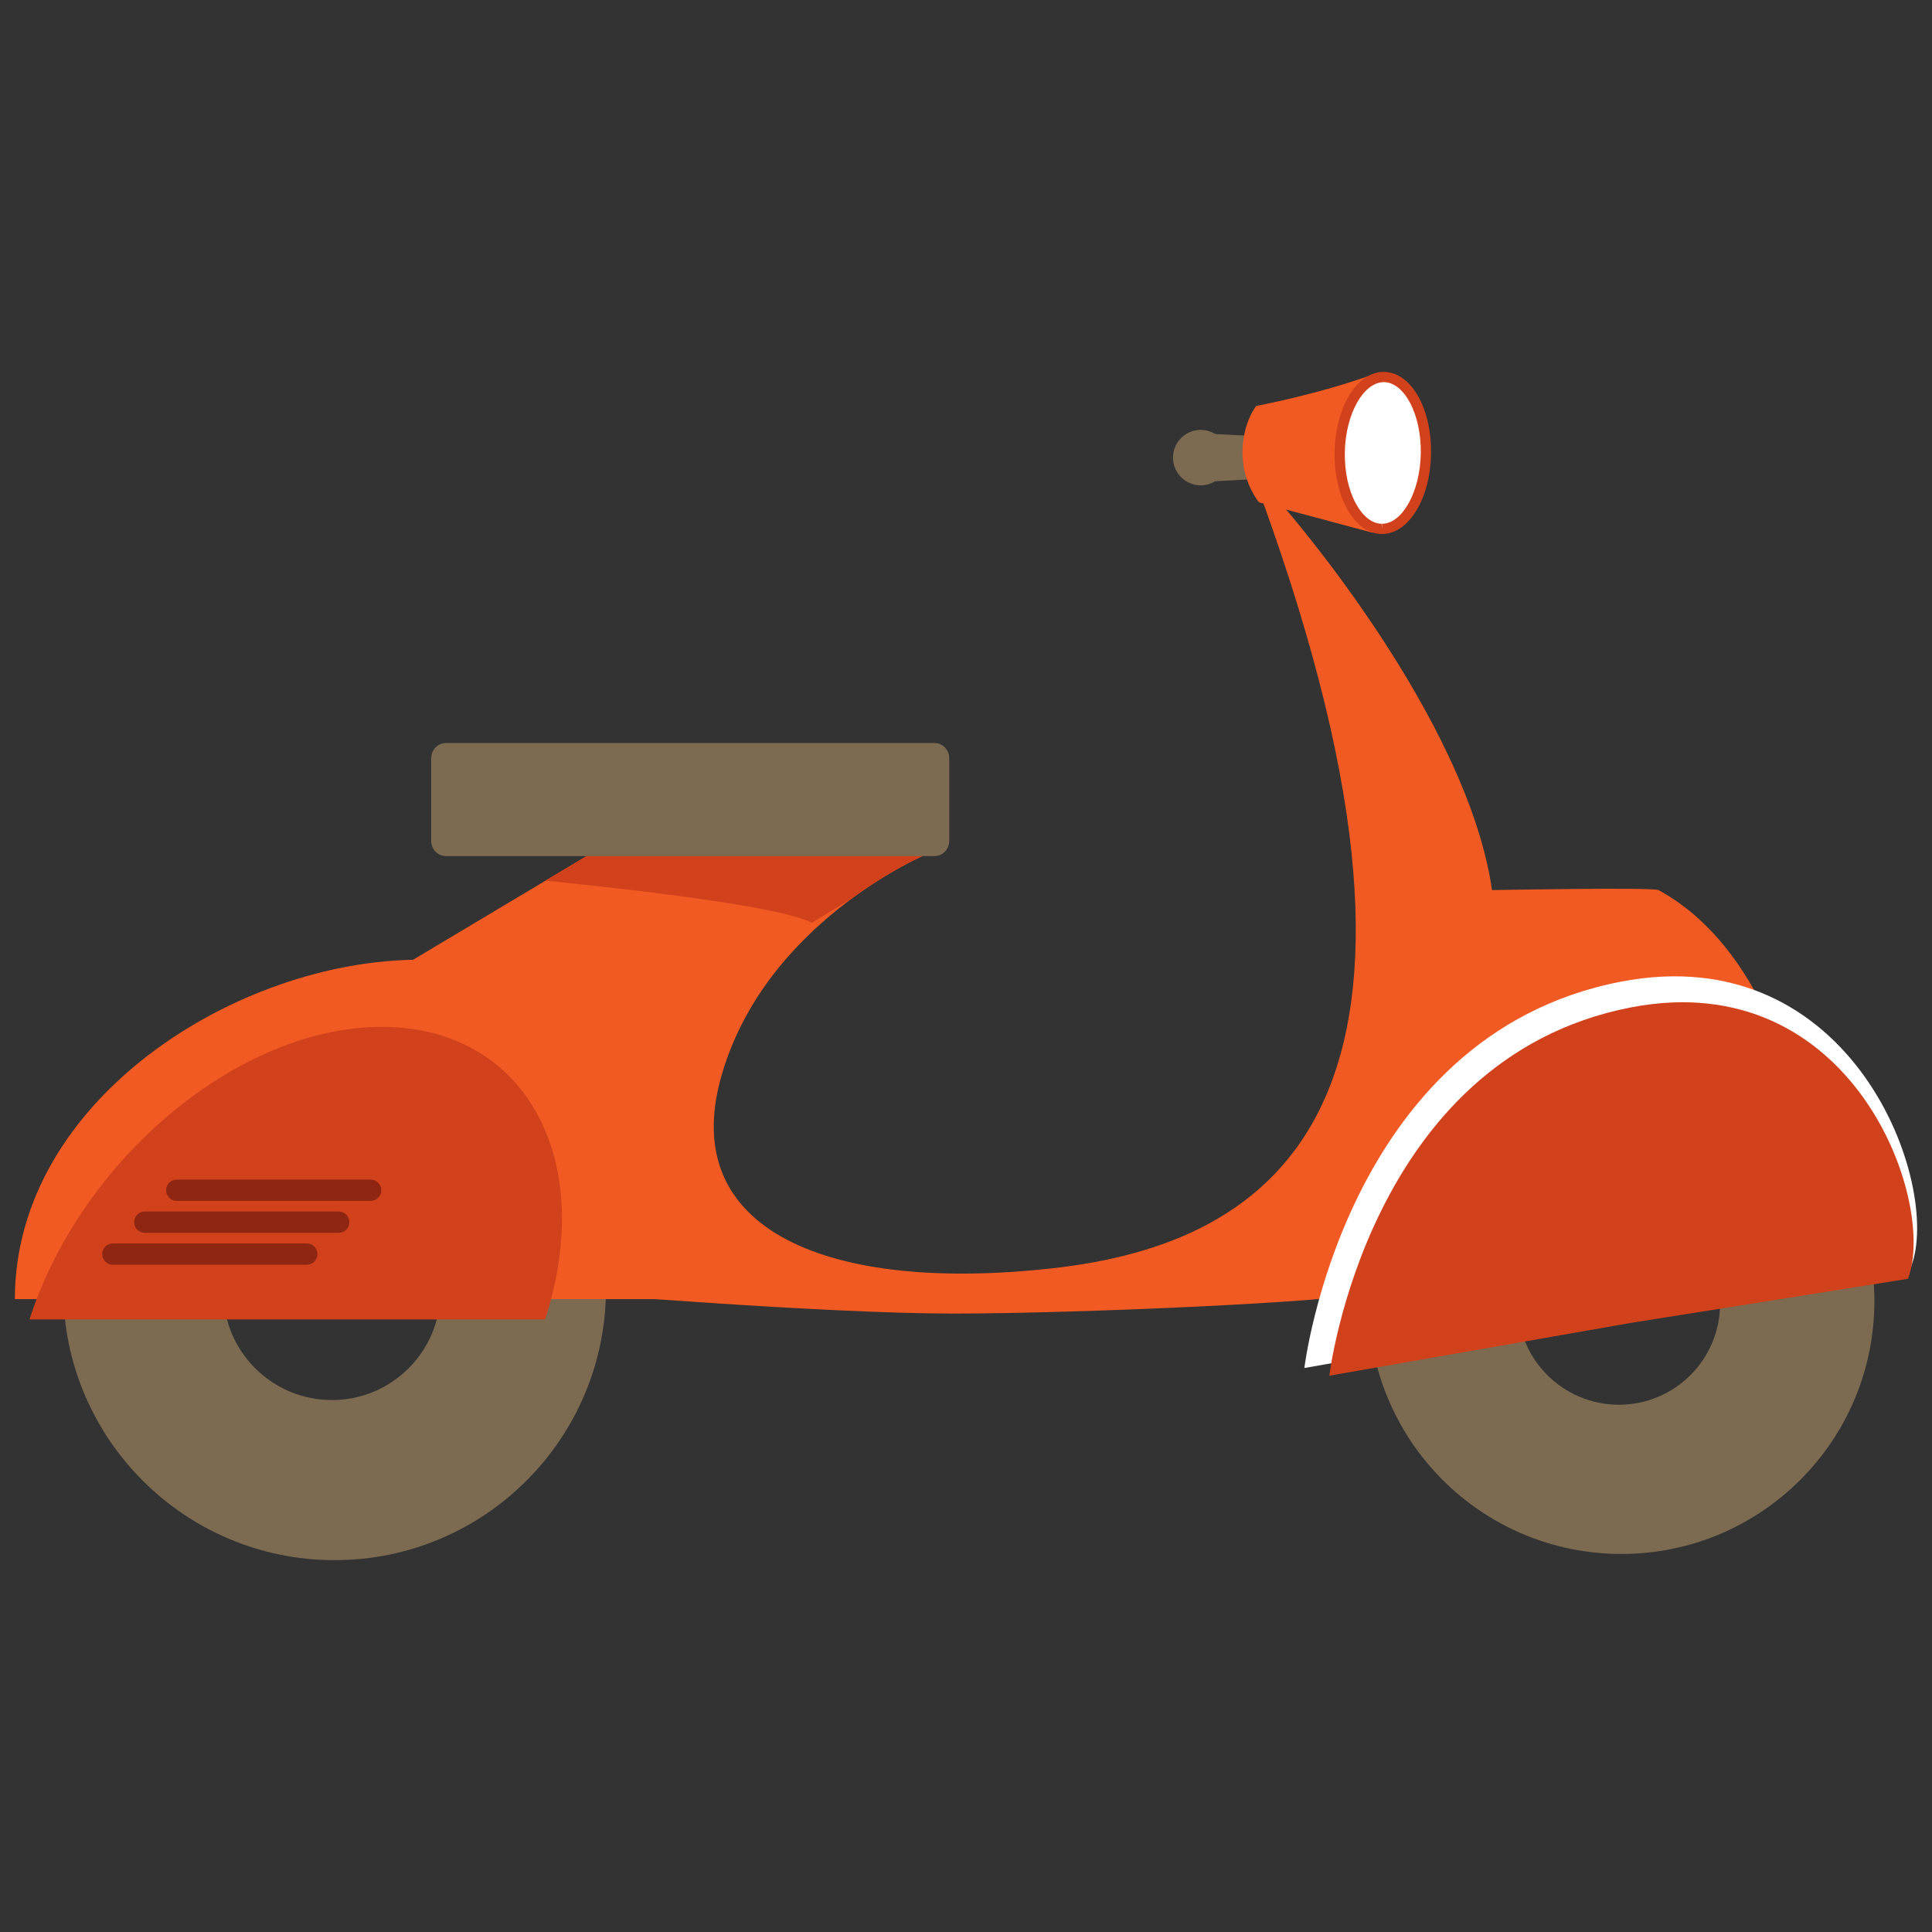 <svg version="1.1" id="Layer_1" xmlns="http://www.w3.org/2000/svg" xmlns:xlink="http://www.w3.org/1999/xlink" x="0px" y="0px"
	 width="130px" height="130px" viewBox="0 0 130 130" enable-background="new 0 0 130 130" xml:space="preserve">
<rect x="0" y="0" width="130" height="130" fill="#333333" stroke="none"/>
<rect fill="none" width="130" height="130"/>
<g>
	<path fill="#7C6A51" d="M22.516,68.46c-10.086,0-18.261,8.175-18.261,18.26c0,10.081,8.175,18.26,18.261,18.26
		c10.083,0,18.258-8.179,18.258-18.26C40.774,76.635,32.6,68.46,22.516,68.46z M22.333,94.206c-4.033,0-7.305-3.27-7.305-7.307
		c0-4.033,3.271-7.303,7.305-7.303c4.034,0,7.303,3.27,7.303,7.303C29.636,90.937,26.366,94.206,22.333,94.206z"/>
	<path fill="#7C6A51" d="M109.103,70.524c-9.4,0-17.02,7.621-17.02,17.021c0,9.397,7.619,17.018,17.02,17.018
		s17.02-7.62,17.02-17.018C126.122,78.146,118.503,70.524,109.103,70.524z M108.932,94.521c-3.759,0-6.808-3.047-6.808-6.805
		c0-3.762,3.049-6.809,6.808-6.809c3.76,0,6.809,3.047,6.809,6.809C115.74,91.474,112.691,94.521,108.932,94.521z"/>
	<path fill="#F15A22" d="M18.975,69.85l21.302-12.727l21.938,0.416c0,0-10.79,4.564-13.694,14.941
		c-2.904,10.373,7.331,14.524,22.271,12.863c14.939-1.661,29-10.829,14.061-51.916l1.66,0.829c0,0,12.223,14.014,13.882,25.635
		c0,0,10.839-0.199,11.204,0c9.13,4.98,10.375,19.643,10.375,19.643s-23.142,3.385-30.294,7.471
		c-0.969,0.554-18.812,1.382-27.529,1.382c-8.713,0-25.451-1.382-25.451-1.382L18.975,69.85z"/>
	<path fill="#F15A22" d="M1,87.417c0-13.407,14.965-22.84,27.242-22.84c12.28,0,17.219,9.433,17.219,22.84H1z"/>
	<path fill="#D1421C" d="M1.984,88.78c3.509-10.871,14.122-19.685,23.704-19.685c9.582,0,14.503,8.813,10.994,19.685H1.984z"/>
	<path fill="#FFFFFF" d="M109.063,88.318l19.535-3.109c2.086-5.426-3.889-22.201-19.58-19.145
		C90.434,69.688,87.768,92.05,87.768,92.05L109.063,88.318z"/>
	<path fill="#D1421C" d="M109.751,89.013l18.63-2.965c1.987-5.174-3.709-21.172-18.671-18.256
		c-17.722,3.456-20.263,24.776-20.263,24.776L109.751,89.013z"/>
	<path fill="#7C6A51" d="M84.323,29.339l-2.555-0.134c-0.285-0.174-0.615-0.279-0.975-0.279c-1.03,0-1.866,0.836-1.866,1.868
		c0,1.028,0.836,1.864,1.866,1.864c0.353,0,0.677-0.102,0.96-0.272l2.569-0.141C86.396,30.932,84.323,29.339,84.323,29.339z"/>
	<path fill="#F15A22" d="M83.605,30.463c0-2.038,0.927-3.152,0.927-3.152s4.103-0.743,8.182-2.228l-0.37,10.76l-7.624-2.041
		C84.72,33.802,83.605,32.504,83.605,30.463z"/>
	<path fill="#D1421C" d="M39.945,57.319l-3.241,1.937c5.893,0.597,15.868,1.737,17.914,2.838l2.668-1.612
		c2.204-1.632,4.086-2.559,4.705-2.844l0.166-0.102l-12.924-0.242L39.945,57.319z"/>
	<path fill="#7C6A51" d="M63.873,56.579c0,0.567-0.442,1.025-0.988,1.025H30.003c-0.545,0-0.99-0.458-0.99-1.025v-5.554
		c0-0.569,0.444-1.028,0.99-1.028h32.882c0.546,0,0.988,0.459,0.988,1.028V56.579z"/>
	<g>
		<g>
			<path fill="#8E2611" d="M20.646,85.101H7.595c-0.395,0-0.716-0.317-0.716-0.714s0.321-0.718,0.716-0.718h13.05
				c0.396,0,0.716,0.321,0.716,0.718S21.042,85.101,20.646,85.101z"/>
		</g>
		<g>
			<path fill="#8E2611" d="M22.793,82.955H9.743c-0.396,0-0.716-0.321-0.716-0.718s0.319-0.718,0.716-0.718h13.05
				c0.396,0,0.716,0.321,0.716,0.718S23.189,82.955,22.793,82.955z"/>
		</g>
		<g>
			<path fill="#8E2611" d="M24.942,80.806h-13.05c-0.396,0-0.716-0.321-0.716-0.718c0-0.394,0.32-0.714,0.716-0.714h13.05
				c0.396,0,0.716,0.32,0.716,0.714C25.658,80.484,25.339,80.806,24.942,80.806z"/>
		</g>
	</g>
	<g>
		<path fill="#FFFFFF" d="M95.946,30.525c-0.046,2.824-1.385,5.088-2.985,5.062c-1.604-0.029-2.863-2.336-2.814-5.157
			c0.048-2.824,1.385-5.091,2.986-5.064C94.735,25.395,95.995,27.704,95.946,30.525z"/>
		<path fill="#D1421C" d="M92.989,35.932h-0.035c-0.903-0.014-1.729-0.623-2.322-1.711c-0.561-1.025-0.855-2.375-0.831-3.797
			c0.051-3.027,1.504-5.403,3.305-5.403c0.938,0.017,1.765,0.626,2.357,1.711c0.559,1.028,0.854,2.375,0.83,3.8
			C96.241,33.56,94.791,35.932,92.989,35.932z M93.128,25.712c-1.396,0-2.593,2.163-2.638,4.722
			c-0.021,1.307,0.243,2.532,0.747,3.456c0.469,0.858,1.083,1.341,1.729,1.354l0.023,0.344v-0.344c1.374,0,2.57-2.162,2.612-4.725
			c0.023-1.304-0.242-2.532-0.745-3.457C94.387,26.203,93.772,25.722,93.128,25.712z"/>
	</g>
</g>
</svg>